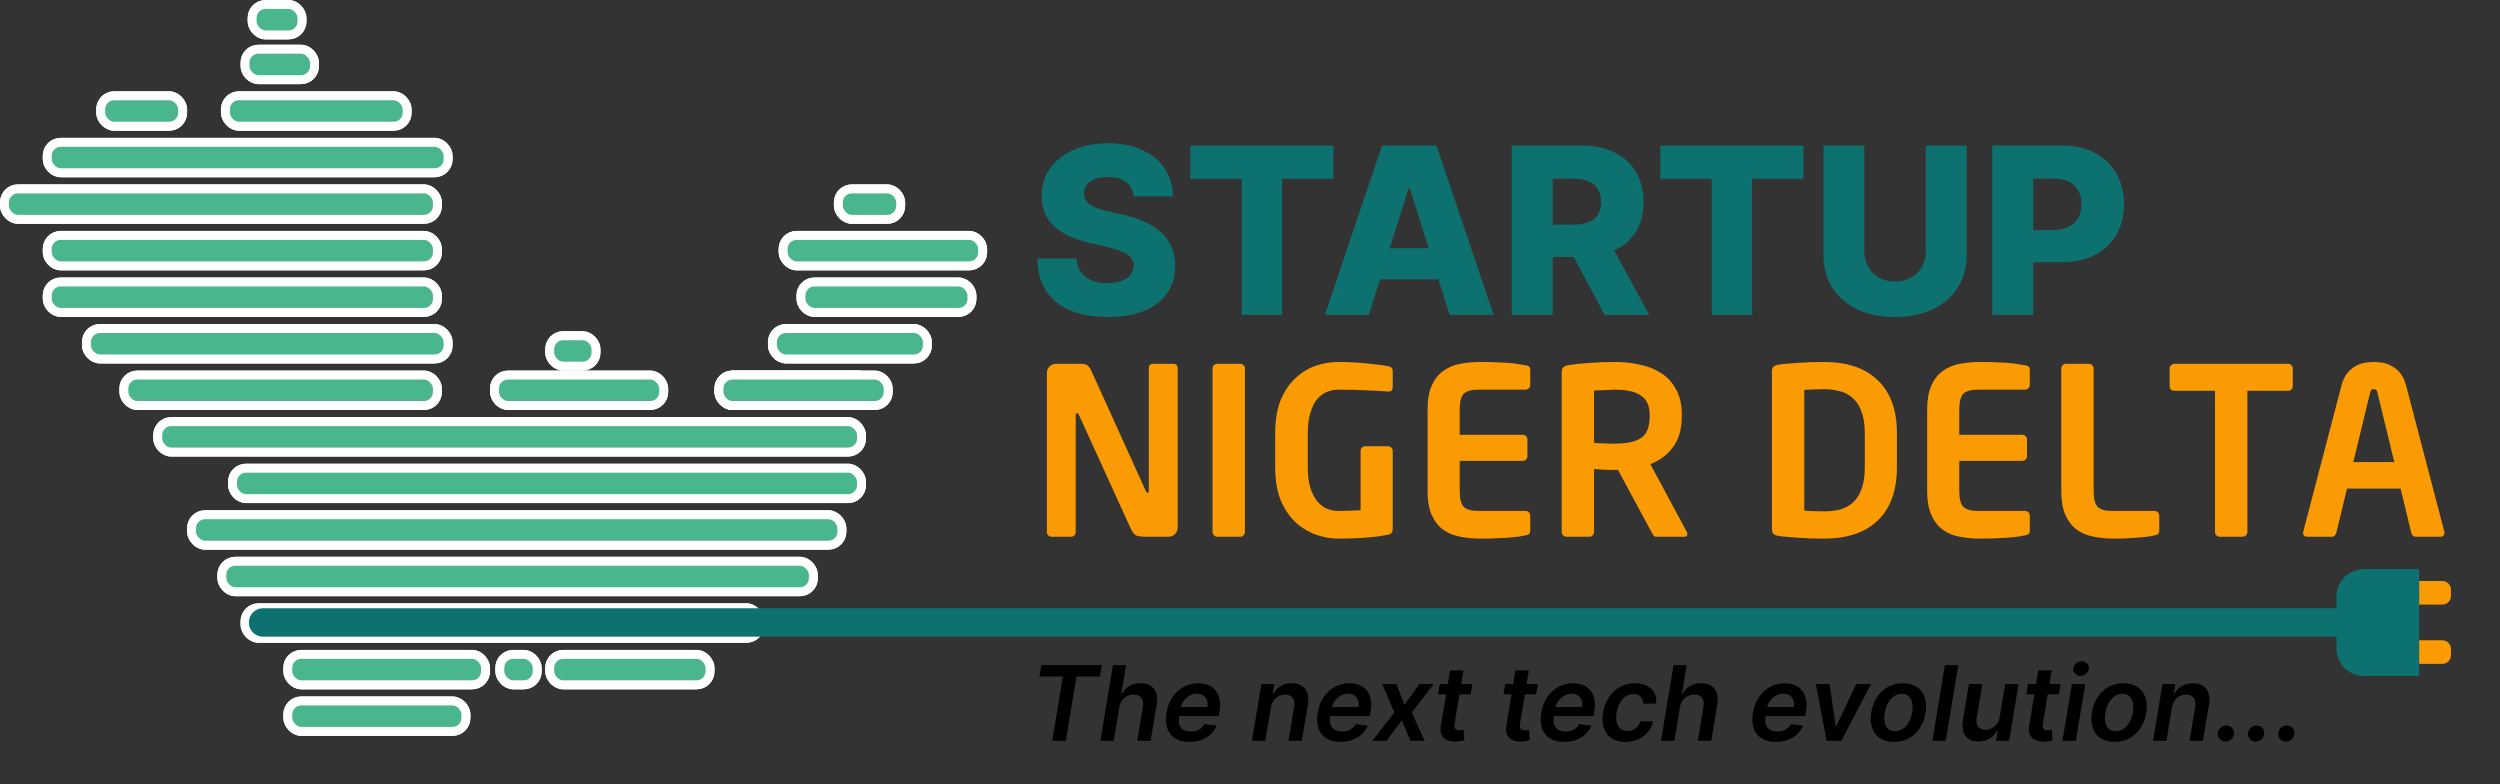 <svg width="169" height="53" viewBox="0 0 169 53" fill="none" xmlns="http://www.w3.org/2000/svg">
<rect x="0" y="0" width="169" height="53" fill="#333333" stroke="none"/>
<path d="M70.268 45.735L70.398 44.957H74.484L74.354 45.735H72.771L72.051 50.078H71.131L71.851 45.735H70.268ZM75.662 47.828L75.292 50.078H74.384L75.234 44.957H76.122L75.802 46.89H75.85C75.971 46.672 76.137 46.5 76.347 46.375C76.559 46.25 76.813 46.187 77.11 46.187C77.373 46.187 77.595 46.243 77.775 46.355C77.955 46.467 78.082 46.63 78.155 46.845C78.23 47.06 78.243 47.323 78.193 47.633L77.783 50.078H76.875L77.26 47.773C77.302 47.514 77.267 47.313 77.157 47.17C77.049 47.025 76.877 46.953 76.642 46.953C76.481 46.953 76.331 46.988 76.195 47.058C76.058 47.126 75.943 47.225 75.85 47.355C75.758 47.485 75.695 47.643 75.662 47.828ZM80.391 50.153C80.006 50.153 79.687 50.073 79.436 49.913C79.184 49.752 79.007 49.523 78.905 49.228C78.805 48.931 78.789 48.582 78.855 48.18C78.92 47.785 79.053 47.439 79.253 47.14C79.453 46.84 79.703 46.607 80.003 46.44C80.305 46.272 80.638 46.187 81.003 46.187C81.24 46.187 81.458 46.226 81.656 46.303C81.854 46.377 82.022 46.494 82.159 46.653C82.295 46.811 82.389 47.013 82.441 47.258C82.493 47.501 82.49 47.791 82.434 48.128L82.391 48.406H79.24L79.338 47.795H81.618C81.648 47.622 81.638 47.468 81.588 47.333C81.538 47.196 81.455 47.089 81.338 47.01C81.222 46.932 81.076 46.893 80.901 46.893C80.722 46.893 80.556 46.938 80.401 47.03C80.247 47.12 80.118 47.237 80.013 47.38C79.908 47.524 79.841 47.675 79.813 47.833L79.71 48.418C79.674 48.658 79.682 48.854 79.736 49.006C79.789 49.157 79.882 49.269 80.016 49.341C80.149 49.412 80.317 49.448 80.521 49.448C80.654 49.448 80.777 49.43 80.891 49.393C81.004 49.356 81.105 49.301 81.193 49.228C81.283 49.153 81.358 49.062 81.418 48.953L82.246 49.048C82.154 49.272 82.02 49.467 81.844 49.633C81.667 49.798 81.455 49.927 81.208 50.018C80.963 50.108 80.691 50.153 80.391 50.153ZM85.908 47.828L85.538 50.078H84.63L85.271 46.237H86.138L86.028 46.89H86.076C86.196 46.675 86.364 46.504 86.581 46.377C86.798 46.251 87.05 46.187 87.339 46.187C87.6 46.187 87.82 46.244 87.999 46.358C88.177 46.469 88.304 46.633 88.379 46.85C88.454 47.065 88.466 47.326 88.414 47.633L88.004 50.078H87.099L87.481 47.773C87.525 47.518 87.492 47.318 87.384 47.173C87.277 47.026 87.105 46.953 86.868 46.953C86.71 46.953 86.564 46.988 86.431 47.058C86.297 47.126 86.185 47.225 86.093 47.355C86.003 47.485 85.942 47.643 85.908 47.828ZM90.609 50.153C90.224 50.153 89.906 50.073 89.654 49.913C89.402 49.752 89.226 49.523 89.124 49.228C89.024 48.931 89.007 48.582 89.074 48.18C89.139 47.785 89.272 47.439 89.472 47.14C89.672 46.84 89.922 46.607 90.222 46.44C90.523 46.272 90.857 46.187 91.222 46.187C91.459 46.187 91.676 46.226 91.875 46.303C92.073 46.377 92.241 46.494 92.377 46.653C92.514 46.811 92.608 47.013 92.66 47.258C92.712 47.501 92.709 47.791 92.652 48.128L92.61 48.406H89.459L89.557 47.795H91.837C91.867 47.622 91.857 47.468 91.807 47.333C91.757 47.196 91.674 47.089 91.557 47.01C91.44 46.932 91.294 46.893 91.12 46.893C90.941 46.893 90.774 46.938 90.619 47.03C90.466 47.12 90.337 47.237 90.232 47.38C90.127 47.524 90.06 47.675 90.032 47.833L89.929 48.418C89.892 48.658 89.901 48.854 89.954 49.006C90.008 49.157 90.101 49.269 90.234 49.341C90.368 49.412 90.536 49.448 90.739 49.448C90.873 49.448 90.996 49.43 91.109 49.393C91.223 49.356 91.324 49.301 91.412 49.228C91.502 49.153 91.577 49.062 91.637 48.953L92.465 49.048C92.373 49.272 92.239 49.467 92.062 49.633C91.885 49.798 91.674 49.927 91.427 50.018C91.182 50.108 90.909 50.153 90.609 50.153ZM94.398 46.237L94.938 47.655L95.961 46.237H96.918L95.441 48.158L96.298 50.078H95.346L94.763 48.696L93.728 50.078H92.767L94.258 48.158L93.438 46.237H94.398ZM99.537 46.237L99.419 46.938H97.213L97.328 46.237H99.537ZM98.024 45.317H98.929L98.329 48.923C98.31 49.045 98.314 49.138 98.339 49.203C98.365 49.267 98.408 49.31 98.466 49.333C98.526 49.356 98.594 49.368 98.669 49.368C98.724 49.368 98.775 49.364 98.824 49.356C98.872 49.346 98.91 49.338 98.939 49.333L98.979 50.041C98.924 50.057 98.85 50.076 98.756 50.096C98.665 50.116 98.555 50.127 98.426 50.131C98.196 50.136 97.996 50.101 97.826 50.026C97.658 49.949 97.534 49.832 97.456 49.673C97.379 49.513 97.362 49.313 97.403 49.073L98.024 45.317ZM103.958 46.237L103.841 46.938H101.635L101.75 46.237H103.958ZM102.445 45.317H103.35L102.75 48.923C102.732 49.045 102.735 49.138 102.76 49.203C102.787 49.267 102.83 49.31 102.888 49.333C102.948 49.356 103.015 49.368 103.09 49.368C103.145 49.368 103.197 49.364 103.245 49.356C103.294 49.346 103.332 49.338 103.361 49.333L103.401 50.041C103.345 50.057 103.271 50.076 103.178 50.096C103.086 50.116 102.976 50.127 102.848 50.131C102.618 50.136 102.418 50.101 102.248 50.026C102.079 49.949 101.956 49.832 101.878 49.673C101.801 49.513 101.783 49.313 101.825 49.073L102.445 45.317ZM105.724 50.153C105.339 50.153 105.021 50.073 104.769 49.913C104.517 49.752 104.341 49.523 104.239 49.228C104.139 48.931 104.122 48.582 104.189 48.18C104.254 47.785 104.386 47.439 104.586 47.14C104.786 46.84 105.037 46.607 105.337 46.44C105.638 46.272 105.972 46.187 106.337 46.187C106.574 46.187 106.791 46.226 106.989 46.303C107.188 46.377 107.355 46.494 107.492 46.653C107.629 46.811 107.723 47.013 107.775 47.258C107.826 47.501 107.824 47.791 107.767 48.128L107.725 48.406H104.574L104.671 47.795H106.952C106.982 47.622 106.972 47.468 106.922 47.333C106.872 47.196 106.789 47.089 106.672 47.01C106.555 46.932 106.409 46.893 106.234 46.893C106.056 46.893 105.889 46.938 105.734 47.03C105.581 47.12 105.452 47.237 105.347 47.38C105.242 47.524 105.175 47.675 105.147 47.833L105.044 48.418C105.007 48.658 105.016 48.854 105.069 49.006C105.122 49.157 105.216 49.269 105.349 49.341C105.482 49.412 105.651 49.448 105.854 49.448C105.988 49.448 106.111 49.43 106.224 49.393C106.338 49.356 106.439 49.301 106.527 49.228C106.617 49.153 106.692 49.062 106.752 48.953L107.58 49.048C107.488 49.272 107.354 49.467 107.177 49.633C107 49.798 106.789 49.927 106.542 50.018C106.297 50.108 106.024 50.153 105.724 50.153ZM109.88 50.153C109.497 50.153 109.182 50.069 108.935 49.901C108.688 49.733 108.516 49.5 108.417 49.203C108.321 48.905 108.305 48.561 108.37 48.173C108.433 47.783 108.564 47.439 108.762 47.14C108.962 46.84 109.214 46.607 109.518 46.44C109.821 46.272 110.16 46.187 110.535 46.187C110.847 46.187 111.113 46.245 111.333 46.36C111.555 46.473 111.72 46.634 111.828 46.843C111.938 47.049 111.981 47.291 111.956 47.568H111.088C111.085 47.383 111.027 47.228 110.915 47.105C110.804 46.98 110.64 46.918 110.425 46.918C110.239 46.918 110.067 46.968 109.91 47.068C109.753 47.166 109.621 47.308 109.513 47.493C109.404 47.678 109.329 47.9 109.288 48.158C109.244 48.42 109.245 48.645 109.29 48.833C109.337 49.02 109.421 49.164 109.543 49.266C109.666 49.366 109.822 49.416 110.01 49.416C110.144 49.416 110.268 49.391 110.383 49.341C110.498 49.289 110.599 49.215 110.685 49.118C110.774 49.022 110.843 48.904 110.893 48.766H111.758C111.69 49.037 111.568 49.278 111.393 49.488C111.22 49.697 111.005 49.86 110.748 49.978C110.491 50.095 110.202 50.153 109.88 50.153ZM113.559 47.828L113.189 50.078H112.281L113.132 44.957H114.019L113.699 46.89H113.747C113.868 46.672 114.034 46.5 114.244 46.375C114.456 46.25 114.71 46.187 115.007 46.187C115.27 46.187 115.492 46.243 115.672 46.355C115.852 46.467 115.979 46.63 116.052 46.845C116.127 47.06 116.14 47.323 116.09 47.633L115.68 50.078H114.772L115.157 47.773C115.199 47.514 115.165 47.313 115.055 47.17C114.946 47.025 114.774 46.953 114.539 46.953C114.378 46.953 114.228 46.988 114.092 47.058C113.955 47.126 113.84 47.225 113.747 47.355C113.655 47.485 113.593 47.643 113.559 47.828ZM120.034 50.153C119.649 50.153 119.331 50.073 119.079 49.913C118.827 49.752 118.651 49.523 118.549 49.228C118.449 48.931 118.432 48.582 118.499 48.18C118.564 47.785 118.697 47.439 118.897 47.14C119.097 46.84 119.347 46.607 119.647 46.44C119.949 46.272 120.282 46.187 120.647 46.187C120.884 46.187 121.101 46.226 121.3 46.303C121.498 46.377 121.666 46.494 121.802 46.653C121.939 46.811 122.033 47.013 122.085 47.258C122.137 47.501 122.134 47.791 122.077 48.128L122.035 48.406H118.884L118.982 47.795H121.262C121.292 47.622 121.282 47.468 121.232 47.333C121.182 47.196 121.099 47.089 120.982 47.01C120.865 46.932 120.72 46.893 120.545 46.893C120.366 46.893 120.199 46.938 120.044 47.03C119.891 47.12 119.762 47.237 119.657 47.38C119.552 47.524 119.485 47.675 119.457 47.833L119.354 48.418C119.318 48.658 119.326 48.854 119.379 49.006C119.433 49.157 119.526 49.269 119.659 49.341C119.793 49.412 119.961 49.448 120.164 49.448C120.298 49.448 120.421 49.43 120.535 49.393C120.648 49.356 120.749 49.301 120.837 49.228C120.927 49.153 121.002 49.062 121.062 48.953L121.89 49.048C121.798 49.272 121.664 49.467 121.487 49.633C121.311 49.798 121.099 49.927 120.852 50.018C120.607 50.108 120.335 50.153 120.034 50.153ZM126.486 46.237L124.478 50.078H123.478L122.75 46.237H123.68L124.09 49.091H124.13L125.488 46.237H126.486ZM128.027 50.153C127.649 50.153 127.333 50.07 127.082 49.903C126.832 49.737 126.656 49.502 126.554 49.201C126.452 48.899 126.434 48.549 126.499 48.15C126.564 47.757 126.694 47.413 126.889 47.118C127.086 46.823 127.333 46.594 127.632 46.432C127.932 46.269 128.268 46.187 128.64 46.187C129.018 46.187 129.332 46.272 129.582 46.44C129.832 46.607 130.008 46.841 130.11 47.143C130.213 47.444 130.232 47.796 130.167 48.198C130.104 48.59 129.973 48.932 129.775 49.226C129.578 49.519 129.331 49.748 129.032 49.911C128.734 50.072 128.399 50.153 128.027 50.153ZM128.102 49.428C128.312 49.428 128.496 49.371 128.655 49.258C128.815 49.143 128.946 48.989 129.047 48.796C129.151 48.6 129.222 48.384 129.262 48.145C129.299 47.915 129.3 47.707 129.265 47.52C129.23 47.332 129.155 47.183 129.04 47.073C128.926 46.961 128.769 46.905 128.567 46.905C128.357 46.905 128.171 46.964 128.009 47.08C127.849 47.195 127.719 47.35 127.617 47.545C127.515 47.739 127.445 47.955 127.407 48.193C127.368 48.423 127.367 48.631 127.402 48.818C127.437 49.005 127.512 49.153 127.627 49.263C127.742 49.373 127.9 49.428 128.102 49.428ZM132.381 44.957L131.531 50.078H130.626L131.476 44.957H132.381ZM135.177 48.463L135.55 46.237H136.455L135.815 50.078H134.937L135.052 49.396H135.012C134.892 49.611 134.721 49.787 134.497 49.923C134.276 50.06 134.02 50.128 133.732 50.128C133.48 50.128 133.268 50.072 133.094 49.961C132.921 49.847 132.798 49.683 132.724 49.468C132.653 49.252 132.642 48.99 132.692 48.683L133.102 46.237H134.007L133.622 48.543C133.584 48.786 133.619 48.98 133.727 49.123C133.837 49.267 134 49.338 134.217 49.338C134.351 49.338 134.485 49.306 134.62 49.241C134.756 49.176 134.876 49.079 134.977 48.951C135.079 48.821 135.146 48.658 135.177 48.463ZM139.304 46.237L139.186 46.938H136.981L137.096 46.237H139.304ZM137.791 45.317H138.696L138.096 48.923C138.078 49.045 138.081 49.138 138.106 49.203C138.133 49.267 138.175 49.31 138.234 49.333C138.294 49.356 138.361 49.368 138.436 49.368C138.491 49.368 138.543 49.364 138.591 49.356C138.64 49.346 138.678 49.338 138.706 49.333L138.746 50.041C138.691 50.057 138.617 50.076 138.524 50.096C138.432 50.116 138.322 50.127 138.194 50.131C137.964 50.136 137.764 50.101 137.594 50.026C137.425 49.949 137.302 49.832 137.224 49.673C137.147 49.513 137.129 49.313 137.171 49.073L137.791 45.317ZM139.421 50.078L140.061 46.237H140.966L140.326 50.078H139.421ZM140.646 45.687C140.501 45.687 140.381 45.639 140.286 45.542C140.191 45.446 140.149 45.33 140.161 45.195C140.173 45.06 140.234 44.944 140.344 44.847C140.455 44.75 140.583 44.702 140.726 44.702C140.871 44.702 140.99 44.75 141.084 44.847C141.179 44.944 141.221 45.06 141.209 45.195C141.199 45.33 141.138 45.446 141.026 45.542C140.916 45.639 140.79 45.687 140.646 45.687ZM142.942 50.153C142.564 50.153 142.249 50.07 141.997 49.903C141.747 49.737 141.571 49.502 141.47 49.201C141.368 48.899 141.349 48.549 141.415 48.15C141.48 47.757 141.61 47.413 141.805 47.118C142.001 46.823 142.249 46.594 142.547 46.432C142.847 46.269 143.183 46.187 143.555 46.187C143.933 46.187 144.248 46.272 144.498 46.44C144.748 46.607 144.924 46.841 145.025 47.143C145.129 47.444 145.148 47.796 145.083 48.198C145.02 48.59 144.889 48.932 144.69 49.226C144.494 49.519 144.246 49.748 143.948 49.911C143.649 50.072 143.314 50.153 142.942 50.153ZM143.017 49.428C143.227 49.428 143.412 49.371 143.57 49.258C143.73 49.143 143.861 48.989 143.963 48.796C144.066 48.6 144.138 48.384 144.178 48.145C144.214 47.915 144.215 47.707 144.18 47.52C144.145 47.332 144.07 47.183 143.955 47.073C143.842 46.961 143.684 46.905 143.482 46.905C143.272 46.905 143.087 46.964 142.925 47.08C142.765 47.195 142.634 47.35 142.532 47.545C142.431 47.739 142.361 47.955 142.322 48.193C142.284 48.423 142.282 48.631 142.317 48.818C142.352 49.005 142.427 49.153 142.542 49.263C142.657 49.373 142.816 49.428 143.017 49.428ZM146.821 47.828L146.451 50.078H145.544L146.184 46.237H147.051L146.941 46.89H146.989C147.109 46.675 147.277 46.504 147.494 46.377C147.711 46.251 147.963 46.187 148.252 46.187C148.513 46.187 148.734 46.244 148.912 46.358C149.09 46.469 149.217 46.633 149.292 46.85C149.367 47.065 149.379 47.326 149.327 47.633L148.917 50.078H148.012L148.394 47.773C148.438 47.518 148.405 47.318 148.297 47.173C148.19 47.026 148.018 46.953 147.782 46.953C147.623 46.953 147.477 46.988 147.344 47.058C147.211 47.126 147.098 47.225 147.006 47.355C146.916 47.485 146.855 47.643 146.821 47.828ZM150.442 50.133C150.289 50.133 150.162 50.08 150.062 49.973C149.962 49.867 149.915 49.737 149.922 49.583C149.929 49.433 149.99 49.306 150.105 49.201C150.22 49.096 150.352 49.043 150.502 49.043C150.651 49.043 150.777 49.096 150.88 49.203C150.985 49.31 151.032 49.437 151.022 49.583C151.016 49.687 150.984 49.78 150.927 49.863C150.872 49.947 150.802 50.013 150.717 50.061C150.632 50.109 150.541 50.133 150.442 50.133ZM152.485 50.133C152.331 50.133 152.205 50.08 152.105 49.973C152.005 49.867 151.958 49.737 151.965 49.583C151.971 49.433 152.032 49.306 152.147 49.201C152.262 49.096 152.395 49.043 152.545 49.043C152.693 49.043 152.819 49.096 152.922 49.203C153.027 49.31 153.075 49.437 153.065 49.583C153.058 49.687 153.026 49.78 152.97 49.863C152.915 49.947 152.845 50.013 152.76 50.061C152.675 50.109 152.583 50.133 152.485 50.133ZM154.527 50.133C154.374 50.133 154.247 50.08 154.147 49.973C154.047 49.867 154 49.737 154.007 49.583C154.014 49.433 154.074 49.306 154.189 49.201C154.304 49.096 154.437 49.043 154.587 49.043C154.735 49.043 154.861 49.096 154.965 49.203C155.07 49.31 155.117 49.437 155.107 49.583C155.1 49.687 155.069 49.78 155.012 49.863C154.957 49.947 154.887 50.013 154.802 50.061C154.717 50.109 154.625 50.133 154.527 50.133Z" fill="black"/>
<rect x="19.455" y="44.237" width="13.367" height="2.057" rx="0.908" fill="#4AB68E" stroke="white" stroke-width="0.605"/>
<rect x="19.455" y="47.384" width="12.042" height="2.057" rx="0.908" fill="#4AB68E" stroke="white" stroke-width="0.605"/>
<rect x="33.788" y="44.237" width="2.527" height="2.057" rx="0.908" fill="#4AB68E" stroke="white" stroke-width="0.605"/>
<rect x="37.16" y="44.237" width="10.838" height="2.057" rx="0.908" fill="#4AB68E" stroke="white" stroke-width="0.605"/>
<rect x="16.564" y="41.089" width="34.807" height="2.057" rx="0.908" fill="#4AB68E" stroke="white" stroke-width="0.605"/>
<rect x="14.997" y="37.943" width="39.987" height="2.057" rx="0.908" fill="#4AB68E" stroke="white" stroke-width="0.605"/>
<rect x="12.95" y="34.797" width="43.961" height="2.057" rx="0.908" fill="#4AB68E" stroke="white" stroke-width="0.605"/>
<rect x="15.72" y="31.649" width="42.516" height="2.057" rx="0.908" fill="#4AB68E" stroke="white" stroke-width="0.605"/>
<rect x="10.662" y="28.502" width="47.575" height="2.057" rx="0.908" fill="#4AB68E" stroke="white" stroke-width="0.605"/>
<rect x="8.373" y="25.355" width="21.196" height="2.057" rx="0.908" fill="#4AB68E" stroke="white" stroke-width="0.605"/>
<rect x="33.427" y="25.355" width="11.44" height="2.057" rx="0.908" fill="#4AB68E" stroke="white" stroke-width="0.605"/>
<rect x="48.603" y="25.355" width="10.356" height="2.057" rx="0.908" fill="#4AB68E" stroke="white" stroke-width="0.605"/>
<rect x="48.603" y="25.355" width="11.44" height="2.057" rx="0.908" fill="#4AB68E" stroke="white" stroke-width="0.605"/>
<rect x="37.16" y="22.693" width="3.129" height="2.057" rx="0.908" fill="#4AB68E" stroke="white" stroke-width="0.605"/>
<rect x="52.216" y="22.209" width="10.476" height="2.057" rx="0.908" fill="#4AB68E" stroke="white" stroke-width="0.605"/>
<rect x="54.144" y="19.062" width="11.56" height="2.057" rx="0.908" fill="#4AB68E" stroke="white" stroke-width="0.605"/>
<rect x="52.939" y="15.915" width="13.488" height="2.057" rx="0.908" fill="#4AB68E" stroke="white" stroke-width="0.605"/>
<rect x="56.674" y="12.769" width="4.213" height="2.057" rx="0.908" fill="#4AB68E" stroke="white" stroke-width="0.605"/>
<rect x="5.844" y="22.209" width="24.448" height="2.057" rx="0.908" fill="#4AB68E" stroke="white" stroke-width="0.605"/>
<rect x="3.194" y="19.062" width="26.376" height="2.057" rx="0.908" fill="#4AB68E" stroke="white" stroke-width="0.605"/>
<rect x="3.194" y="15.915" width="26.376" height="2.057" rx="0.908" fill="#4AB68E" stroke="white" stroke-width="0.605"/>
<rect x="0.303" y="12.769" width="29.267" height="2.057" rx="0.908" fill="#4AB68E" stroke="white" stroke-width="0.605"/>
<rect x="3.194" y="9.622" width="27.098" height="2.057" rx="0.908" fill="#4AB68E" stroke="white" stroke-width="0.605"/>
<rect x="6.807" y="6.476" width="5.538" height="2.057" rx="0.908" fill="#4AB68E" stroke="white" stroke-width="0.605"/>
<rect x="15.239" y="6.476" width="12.283" height="2.057" rx="0.908" fill="#4AB68E" stroke="white" stroke-width="0.605"/>
<rect x="16.564" y="3.327" width="4.695" height="2.057" rx="0.908" fill="#4AB68E" stroke="white" stroke-width="0.605"/>
<rect x="17.044" y="0.303" width="3.37" height="2.057" rx="0.908" fill="#4AB68E" stroke="white" stroke-width="0.605"/>
<rect x="19.455" y="44.237" width="13.367" height="2.057" rx="0.908" fill="#4AB68E" stroke="white" stroke-width="0.605"/>
<rect x="19.455" y="47.384" width="12.042" height="2.057" rx="0.908" fill="#4AB68E" stroke="white" stroke-width="0.605"/>
<rect x="33.788" y="44.237" width="2.527" height="2.057" rx="0.908" fill="#4AB68E" stroke="white" stroke-width="0.605"/>
<rect x="37.16" y="44.237" width="10.838" height="2.057" rx="0.908" fill="#4AB68E" stroke="white" stroke-width="0.605"/>
<rect x="16.564" y="41.089" width="34.807" height="2.057" rx="0.908" fill="#4AB68E" stroke="white" stroke-width="0.605"/>
<rect x="14.997" y="37.943" width="39.987" height="2.057" rx="0.908" fill="#4AB68E" stroke="white" stroke-width="0.605"/>
<rect x="12.95" y="34.797" width="43.961" height="2.057" rx="0.908" fill="#4AB68E" stroke="white" stroke-width="0.605"/>
<rect x="15.72" y="31.649" width="42.516" height="2.057" rx="0.908" fill="#4AB68E" stroke="white" stroke-width="0.605"/>
<rect x="10.662" y="28.502" width="47.575" height="2.057" rx="0.908" fill="#4AB68E" stroke="white" stroke-width="0.605"/>
<rect x="8.373" y="25.355" width="21.196" height="2.057" rx="0.908" fill="#4AB68E" stroke="white" stroke-width="0.605"/>
<rect x="33.427" y="25.355" width="11.44" height="2.057" rx="0.908" fill="#4AB68E" stroke="white" stroke-width="0.605"/>
<rect x="48.603" y="25.355" width="10.356" height="2.057" rx="0.908" fill="#4AB68E" stroke="white" stroke-width="0.605"/>
<rect x="48.603" y="25.355" width="11.44" height="2.057" rx="0.908" fill="#4AB68E" stroke="white" stroke-width="0.605"/>
<rect x="37.16" y="22.693" width="3.129" height="2.057" rx="0.908" fill="#4AB68E" stroke="white" stroke-width="0.605"/>
<rect x="52.216" y="22.209" width="10.476" height="2.057" rx="0.908" fill="#4AB68E" stroke="white" stroke-width="0.605"/>
<rect x="54.144" y="19.062" width="11.56" height="2.057" rx="0.908" fill="#4AB68E" stroke="white" stroke-width="0.605"/>
<rect x="52.939" y="15.915" width="13.488" height="2.057" rx="0.908" fill="#4AB68E" stroke="white" stroke-width="0.605"/>
<rect x="56.674" y="12.769" width="4.213" height="2.057" rx="0.908" fill="#4AB68E" stroke="white" stroke-width="0.605"/>
<rect x="5.844" y="22.209" width="24.448" height="2.057" rx="0.908" fill="#4AB68E" stroke="white" stroke-width="0.605"/>
<rect x="3.194" y="19.062" width="26.376" height="2.057" rx="0.908" fill="#4AB68E" stroke="white" stroke-width="0.605"/>
<rect x="3.194" y="15.915" width="26.376" height="2.057" rx="0.908" fill="#4AB68E" stroke="white" stroke-width="0.605"/>
<rect x="0.303" y="12.769" width="29.267" height="2.057" rx="0.908" fill="#4AB68E" stroke="white" stroke-width="0.605"/>
<rect x="3.194" y="9.622" width="27.098" height="2.057" rx="0.908" fill="#4AB68E" stroke="white" stroke-width="0.605"/>
<rect x="6.807" y="6.476" width="5.538" height="2.057" rx="0.908" fill="#4AB68E" stroke="white" stroke-width="0.605"/>
<rect x="15.239" y="6.476" width="12.283" height="2.057" rx="0.908" fill="#4AB68E" stroke="white" stroke-width="0.605"/>
<rect x="16.564" y="3.327" width="4.695" height="2.057" rx="0.908" fill="#4AB68E" stroke="white" stroke-width="0.605"/>
<rect x="17.044" y="0.303" width="3.37" height="2.057" rx="0.908" fill="#4AB68E" stroke="white" stroke-width="0.605"/>
<path d="M76.639 13.272C76.602 12.863 76.436 12.544 76.142 12.317C75.852 12.086 75.436 11.97 74.896 11.97C74.538 11.97 74.24 12.017 74.002 12.11C73.764 12.203 73.585 12.332 73.466 12.496C73.347 12.656 73.285 12.84 73.281 13.049C73.274 13.22 73.307 13.371 73.382 13.501C73.46 13.632 73.572 13.747 73.717 13.848C73.866 13.945 74.045 14.03 74.254 14.105C74.462 14.179 74.697 14.245 74.957 14.3L75.941 14.524C76.507 14.647 77.006 14.811 77.438 15.015C77.874 15.22 78.239 15.464 78.533 15.747C78.831 16.03 79.057 16.357 79.209 16.725C79.362 17.094 79.44 17.507 79.444 17.966C79.44 18.688 79.258 19.308 78.897 19.826C78.535 20.344 78.016 20.741 77.338 21.016C76.663 21.292 75.85 21.43 74.896 21.43C73.939 21.43 73.104 21.286 72.393 21C71.681 20.713 71.128 20.277 70.734 19.692C70.339 19.107 70.136 18.368 70.124 17.474H72.773C72.795 17.843 72.894 18.15 73.069 18.396C73.244 18.642 73.484 18.828 73.79 18.954C74.099 19.081 74.457 19.145 74.862 19.145C75.235 19.145 75.552 19.094 75.812 18.994C76.077 18.893 76.28 18.753 76.421 18.575C76.563 18.396 76.635 18.191 76.639 17.96C76.635 17.744 76.569 17.56 76.438 17.407C76.308 17.25 76.107 17.116 75.835 17.005C75.567 16.889 75.224 16.783 74.807 16.686L73.611 16.407C72.62 16.18 71.84 15.813 71.27 15.306C70.7 14.796 70.417 14.107 70.421 13.239C70.417 12.531 70.607 11.911 70.99 11.378C71.374 10.845 71.905 10.43 72.583 10.132C73.261 9.834 74.034 9.685 74.902 9.685C75.788 9.685 76.557 9.836 77.209 10.138C77.865 10.436 78.373 10.855 78.734 11.395C79.096 11.935 79.28 12.561 79.288 13.272H76.639ZM80.466 12.088V9.842H90.138V12.088H86.668V21.284H83.942V12.088H80.466ZM92.535 21.284H89.563L93.423 9.842H97.105L100.966 21.284H97.994L95.306 12.725H95.217L92.535 21.284ZM92.138 16.781H98.351V18.882H92.138V16.781ZM102.198 21.284V9.842H106.925C107.782 9.842 108.521 9.996 109.143 10.305C109.769 10.611 110.251 11.05 110.59 11.624C110.929 12.194 111.099 12.87 111.099 13.652C111.099 14.446 110.926 15.12 110.579 15.675C110.233 16.226 109.741 16.647 109.104 16.938C108.467 17.224 107.713 17.368 106.841 17.368H103.852V15.189H106.327C106.744 15.189 107.093 15.135 107.372 15.027C107.655 14.915 107.869 14.747 108.015 14.524C108.16 14.297 108.232 14.006 108.232 13.652C108.232 13.298 108.16 13.006 108.015 12.775C107.869 12.54 107.655 12.365 107.372 12.25C107.089 12.131 106.741 12.071 106.327 12.071H104.964V21.284H102.198ZM108.64 16.055L111.49 21.284H108.473L105.679 16.055H108.64ZM112.241 12.088V9.842H121.913V12.088H118.443V21.284H115.717V12.088H112.241ZM130.186 9.842H132.946V17.223C132.946 18.076 132.743 18.819 132.337 19.452C131.931 20.081 131.365 20.569 130.639 20.916C129.912 21.258 129.069 21.43 128.108 21.43C127.136 21.43 126.286 21.258 125.56 20.916C124.834 20.569 124.269 20.081 123.867 19.452C123.465 18.819 123.264 18.076 123.264 17.223V9.842H126.029V16.982C126.029 17.377 126.115 17.729 126.286 18.038C126.461 18.347 126.705 18.59 127.018 18.765C127.331 18.94 127.694 19.027 128.108 19.027C128.521 19.027 128.883 18.94 129.192 18.765C129.505 18.59 129.749 18.347 129.924 18.038C130.099 17.729 130.186 17.377 130.186 16.982V9.842ZM134.68 21.284V9.842H139.407C140.263 9.842 141.003 10.009 141.625 10.345C142.251 10.676 142.733 11.14 143.072 11.736C143.411 12.328 143.58 13.017 143.58 13.803C143.58 14.593 143.407 15.284 143.061 15.876C142.718 16.465 142.228 16.921 141.591 17.245C140.954 17.569 140.198 17.731 139.323 17.731H136.406V15.552H138.809C139.226 15.552 139.574 15.479 139.854 15.334C140.137 15.189 140.351 14.986 140.496 14.725C140.641 14.46 140.714 14.153 140.714 13.803C140.714 13.449 140.641 13.144 140.496 12.887C140.351 12.626 140.137 12.425 139.854 12.283C139.571 12.142 139.222 12.071 138.809 12.071H137.445V21.284H134.68Z" fill="#0D726F"/>
<path d="M79.611 35.655C79.611 35.833 79.548 35.986 79.422 36.111C79.306 36.227 79.159 36.284 78.981 36.284H77.392C77.203 36.284 77.025 36.263 76.857 36.221C76.7 36.169 76.558 36.001 76.432 35.718L72.939 28.056C72.897 27.972 72.85 27.93 72.798 27.93C72.745 27.93 72.719 27.972 72.719 28.056V35.97C72.719 36.054 72.688 36.127 72.625 36.19C72.572 36.253 72.504 36.284 72.42 36.284H71.083C70.999 36.284 70.925 36.253 70.863 36.19C70.8 36.127 70.768 36.054 70.768 35.97V25.224C70.768 25.045 70.826 24.898 70.941 24.783C71.067 24.657 71.219 24.594 71.397 24.594H73.097C73.265 24.594 73.396 24.626 73.49 24.689C73.595 24.752 73.695 24.888 73.789 25.098L77.455 33.185C77.487 33.269 77.528 33.311 77.581 33.311C77.633 33.311 77.659 33.264 77.659 33.169V24.893C77.659 24.694 77.759 24.594 77.959 24.594H79.312C79.511 24.594 79.611 24.694 79.611 24.893V35.655ZM84.156 35.97C84.156 36.054 84.125 36.127 84.062 36.19C83.999 36.253 83.925 36.284 83.842 36.284H82.284C82.2 36.284 82.127 36.253 82.064 36.19C82.001 36.127 81.969 36.054 81.969 35.97V24.893C81.969 24.809 82.001 24.741 82.064 24.689C82.127 24.626 82.2 24.594 82.284 24.594H83.842C83.925 24.594 83.999 24.626 84.062 24.689C84.125 24.741 84.156 24.809 84.156 24.893V35.97ZM94.148 35.765C94.148 35.975 94.049 36.101 93.849 36.143C93.451 36.227 92.984 36.29 92.449 36.332C91.914 36.384 91.237 36.41 90.419 36.41C90 36.41 89.543 36.332 89.05 36.174C88.557 36.017 88.096 35.755 87.666 35.388C87.246 35.02 86.895 34.528 86.612 33.909C86.339 33.279 86.203 32.503 86.203 31.58V29.314C86.203 28.381 86.334 27.605 86.596 26.986C86.869 26.367 87.215 25.874 87.634 25.507C88.054 25.129 88.51 24.862 89.003 24.704C89.507 24.547 89.994 24.468 90.466 24.468C90.844 24.468 91.206 24.479 91.552 24.5C91.909 24.521 92.234 24.547 92.528 24.578C92.821 24.61 93.084 24.642 93.314 24.673C93.545 24.704 93.723 24.731 93.849 24.752C94.049 24.794 94.148 24.904 94.148 25.082V26.136C94.148 26.252 94.127 26.335 94.085 26.388C94.043 26.44 93.959 26.467 93.834 26.467H93.786C93.419 26.435 92.963 26.409 92.417 26.388C91.872 26.356 91.222 26.341 90.466 26.341C90.204 26.341 89.947 26.393 89.695 26.498C89.454 26.592 89.234 26.755 89.035 26.986C88.846 27.216 88.694 27.526 88.578 27.914C88.463 28.292 88.405 28.758 88.405 29.314V31.58C88.405 32.136 88.463 32.603 88.578 32.98C88.704 33.358 88.862 33.662 89.05 33.893C89.25 34.124 89.47 34.291 89.711 34.396C89.953 34.491 90.189 34.538 90.419 34.538C90.975 34.538 91.494 34.522 91.977 34.491V30.479C91.977 30.395 92.003 30.321 92.056 30.258C92.118 30.195 92.192 30.164 92.276 30.164H93.834C93.917 30.164 93.991 30.195 94.054 30.258C94.117 30.321 94.148 30.395 94.148 30.479V35.765ZM103.443 35.86C103.443 35.975 103.417 36.054 103.364 36.096C103.322 36.138 103.244 36.169 103.128 36.19C103.003 36.211 102.861 36.237 102.704 36.269C102.557 36.29 102.368 36.311 102.137 36.332C101.917 36.353 101.644 36.368 101.319 36.379C101.004 36.4 100.611 36.41 100.139 36.41C99.625 36.41 99.148 36.368 98.707 36.284C98.267 36.2 97.884 36.043 97.559 35.812C97.234 35.571 96.977 35.241 96.788 34.821C96.599 34.402 96.504 33.856 96.504 33.185V27.694C96.504 27.023 96.599 26.477 96.788 26.058C96.977 25.638 97.234 25.313 97.559 25.082C97.884 24.841 98.267 24.678 98.707 24.594C99.148 24.51 99.625 24.468 100.139 24.468C100.611 24.468 101.004 24.479 101.319 24.5C101.644 24.51 101.917 24.526 102.137 24.547C102.368 24.568 102.557 24.594 102.704 24.626C102.861 24.647 103.003 24.668 103.128 24.689C103.244 24.71 103.322 24.741 103.364 24.783C103.417 24.825 103.443 24.904 103.443 25.019V26.026C103.443 26.11 103.412 26.183 103.349 26.246C103.286 26.309 103.212 26.341 103.128 26.341H99.919C99.457 26.341 99.132 26.435 98.943 26.624C98.765 26.813 98.676 27.169 98.676 27.694V29.393H102.94C103.024 29.393 103.097 29.424 103.16 29.487C103.223 29.55 103.254 29.624 103.254 29.708V30.84C103.254 30.924 103.223 30.998 103.16 31.061C103.097 31.124 103.024 31.155 102.94 31.155H98.676V33.185C98.676 33.709 98.765 34.066 98.943 34.255C99.132 34.444 99.457 34.538 99.919 34.538H103.128C103.212 34.538 103.286 34.569 103.349 34.632C103.412 34.695 103.443 34.769 103.443 34.853V35.86ZM114.066 36.096C114.066 36.221 114.003 36.284 113.877 36.284H111.958C111.874 36.284 111.811 36.253 111.769 36.19C111.727 36.127 111.685 36.054 111.643 35.97L109.377 31.769H109.157C108.947 31.769 108.706 31.764 108.433 31.753C108.161 31.732 107.935 31.716 107.757 31.706V35.97C107.757 36.054 107.725 36.127 107.662 36.19C107.61 36.253 107.542 36.284 107.458 36.284H105.885C105.801 36.284 105.727 36.253 105.664 36.19C105.601 36.127 105.57 36.054 105.57 35.97V25.145C105.57 24.988 105.612 24.878 105.696 24.814C105.79 24.741 105.916 24.694 106.073 24.673C106.482 24.61 106.954 24.563 107.489 24.531C108.024 24.489 108.58 24.468 109.157 24.468C109.766 24.468 110.342 24.531 110.888 24.657C111.433 24.773 111.911 24.967 112.32 25.239C112.739 25.512 113.07 25.879 113.311 26.341C113.563 26.792 113.688 27.353 113.688 28.024V28.166C113.688 29.005 113.494 29.687 113.106 30.211C112.729 30.736 112.215 31.124 111.564 31.375L114.035 35.97C114.056 36.001 114.066 36.043 114.066 36.096ZM111.517 28.024C111.517 27.426 111.318 26.996 110.919 26.734C110.531 26.472 109.944 26.341 109.157 26.341C109.073 26.341 108.963 26.346 108.827 26.356C108.701 26.356 108.57 26.362 108.433 26.372C108.297 26.372 108.166 26.377 108.04 26.388C107.925 26.388 107.83 26.393 107.757 26.404V29.944C107.82 29.944 107.914 29.949 108.04 29.959C108.176 29.959 108.313 29.965 108.449 29.975C108.596 29.975 108.732 29.98 108.858 29.991C108.995 29.991 109.094 29.991 109.157 29.991C109.975 29.991 110.573 29.86 110.951 29.598C111.328 29.335 111.517 28.858 111.517 28.166V28.024ZM128.231 31.596C128.231 33.159 127.801 34.354 126.941 35.183C126.092 36.001 124.875 36.41 123.291 36.41C123.008 36.41 122.709 36.405 122.394 36.395C122.09 36.384 121.791 36.368 121.497 36.347C121.214 36.326 120.952 36.305 120.711 36.284C120.48 36.263 120.307 36.242 120.192 36.221C120.055 36.2 119.95 36.153 119.877 36.08C119.814 36.007 119.782 35.891 119.782 35.734V25.145C119.782 24.988 119.814 24.872 119.877 24.799C119.95 24.725 120.055 24.678 120.192 24.657C120.307 24.636 120.48 24.615 120.711 24.594C120.952 24.573 121.214 24.552 121.497 24.531C121.791 24.51 122.09 24.495 122.394 24.484C122.709 24.474 123.008 24.468 123.291 24.468C124.875 24.468 126.092 24.883 126.941 25.711C127.801 26.529 128.231 27.72 128.231 29.283V31.596ZM126.06 29.283C126.06 28.695 125.987 28.213 125.84 27.835C125.704 27.447 125.51 27.143 125.258 26.923C125.017 26.692 124.728 26.535 124.392 26.451C124.057 26.356 123.69 26.309 123.291 26.309C122.997 26.309 122.746 26.314 122.536 26.325C122.326 26.335 122.137 26.346 121.969 26.356V34.522C122.137 34.533 122.326 34.543 122.536 34.554C122.746 34.564 122.997 34.569 123.291 34.569C123.69 34.569 124.057 34.528 124.392 34.444C124.728 34.349 125.017 34.192 125.258 33.972C125.51 33.741 125.704 33.437 125.84 33.059C125.987 32.671 126.06 32.183 126.06 31.596V29.283ZM137.215 35.86C137.215 35.975 137.189 36.054 137.137 36.096C137.095 36.138 137.016 36.169 136.901 36.19C136.775 36.211 136.633 36.237 136.476 36.269C136.329 36.29 136.14 36.311 135.909 36.332C135.689 36.353 135.416 36.368 135.091 36.379C134.777 36.4 134.383 36.41 133.911 36.41C133.397 36.41 132.92 36.368 132.479 36.284C132.039 36.2 131.656 36.043 131.331 35.812C131.006 35.571 130.749 35.241 130.56 34.821C130.371 34.402 130.277 33.856 130.277 33.185V27.694C130.277 27.023 130.371 26.477 130.56 26.058C130.749 25.638 131.006 25.313 131.331 25.082C131.656 24.841 132.039 24.678 132.479 24.594C132.92 24.51 133.397 24.468 133.911 24.468C134.383 24.468 134.777 24.479 135.091 24.5C135.416 24.51 135.689 24.526 135.909 24.547C136.14 24.568 136.329 24.594 136.476 24.626C136.633 24.647 136.775 24.668 136.901 24.689C137.016 24.71 137.095 24.741 137.137 24.783C137.189 24.825 137.215 24.904 137.215 25.019V26.026C137.215 26.11 137.184 26.183 137.121 26.246C137.058 26.309 136.985 26.341 136.901 26.341H133.691C133.229 26.341 132.904 26.435 132.715 26.624C132.537 26.813 132.448 27.169 132.448 27.694V29.393H136.712C136.796 29.393 136.869 29.424 136.932 29.487C136.995 29.55 137.027 29.624 137.027 29.708V30.84C137.027 30.924 136.995 30.998 136.932 31.061C136.869 31.124 136.796 31.155 136.712 31.155H132.448V33.185C132.448 33.709 132.537 34.066 132.715 34.255C132.904 34.444 133.229 34.538 133.691 34.538H136.901C136.985 34.538 137.058 34.569 137.121 34.632C137.184 34.695 137.215 34.769 137.215 34.853V35.86ZM145.966 35.86C145.966 35.975 145.94 36.054 145.887 36.096C145.845 36.138 145.767 36.169 145.651 36.19C145.536 36.221 145.368 36.253 145.148 36.284C144.938 36.305 144.707 36.326 144.456 36.347C144.204 36.368 143.947 36.384 143.685 36.395C143.422 36.405 143.186 36.41 142.977 36.41C142.463 36.41 141.985 36.368 141.545 36.284C141.104 36.2 140.721 36.043 140.396 35.812C140.071 35.571 139.814 35.241 139.625 34.821C139.436 34.402 139.342 33.856 139.342 33.185V24.909C139.342 24.825 139.374 24.752 139.436 24.689C139.499 24.626 139.573 24.594 139.657 24.594H141.214C141.298 24.594 141.372 24.626 141.435 24.689C141.498 24.752 141.529 24.825 141.529 24.909V33.185C141.529 33.709 141.618 34.066 141.797 34.255C141.975 34.444 142.295 34.538 142.756 34.538H145.651C145.735 34.538 145.809 34.569 145.872 34.632C145.935 34.695 145.966 34.769 145.966 34.853V35.86ZM154.991 26.136C154.991 26.22 154.96 26.288 154.897 26.341C154.834 26.393 154.761 26.419 154.677 26.419H151.923V35.97C151.923 36.054 151.892 36.127 151.829 36.19C151.766 36.253 151.692 36.284 151.609 36.284H150.051C149.967 36.284 149.894 36.253 149.831 36.19C149.768 36.127 149.736 36.054 149.736 35.97V26.419H146.983C146.899 26.419 146.825 26.393 146.763 26.341C146.7 26.288 146.668 26.22 146.668 26.136V24.893C146.668 24.809 146.7 24.741 146.763 24.689C146.825 24.626 146.899 24.594 146.983 24.594H154.677C154.761 24.594 154.834 24.626 154.897 24.689C154.96 24.741 154.991 24.809 154.991 24.893V26.136ZM165.251 36.017C165.251 36.101 165.225 36.169 165.173 36.221C165.12 36.263 165.052 36.284 164.968 36.284H163.3C163.227 36.284 163.164 36.258 163.111 36.206C163.059 36.153 163.022 36.09 163.001 36.017L162.278 33.028H158.659L157.935 36.017C157.914 36.09 157.877 36.153 157.825 36.206C157.773 36.258 157.71 36.284 157.636 36.284H155.968C155.884 36.284 155.816 36.263 155.764 36.221C155.711 36.169 155.685 36.101 155.685 36.017C155.685 36.007 155.685 35.996 155.685 35.986C155.696 35.975 155.701 35.959 155.701 35.938L158.281 26.073C158.376 25.706 158.512 25.418 158.69 25.208C158.869 24.998 159.057 24.841 159.257 24.736C159.466 24.62 159.676 24.547 159.886 24.516C160.106 24.484 160.3 24.468 160.468 24.468C160.636 24.468 160.825 24.484 161.035 24.516C161.255 24.547 161.465 24.62 161.664 24.736C161.874 24.841 162.068 24.998 162.246 25.208C162.424 25.418 162.561 25.706 162.655 26.073L165.236 35.938C165.236 35.959 165.236 35.975 165.236 35.986C165.246 35.996 165.251 36.007 165.251 36.017ZM160.72 26.561C160.699 26.467 160.673 26.404 160.641 26.372C160.61 26.33 160.552 26.309 160.468 26.309C160.384 26.309 160.327 26.33 160.295 26.372C160.264 26.404 160.237 26.467 160.216 26.561L159.084 31.234H161.853L160.72 26.561Z" fill="#FA9B03"/>
<path d="M163.531 39.276H165.105C165.426 39.276 165.686 39.536 165.686 39.857V40.29C165.686 40.611 165.426 40.871 165.105 40.871H163.531V39.276Z" fill="#FA9B03"/>
<path d="M163.531 43.284H165.105C165.426 43.284 165.686 43.544 165.686 43.865V44.298C165.686 44.618 165.426 44.879 165.105 44.879H163.531V43.284Z" fill="#FA9B03"/>
<path fill-rule="evenodd" clip-rule="evenodd" d="M159.792 38.475C158.773 38.475 157.947 39.3 157.947 40.319V41.118H17.773C17.25 41.118 16.827 41.542 16.827 42.064V42.094C16.827 42.617 17.25 43.04 17.773 43.04H157.947V43.844C157.947 44.863 158.773 45.689 159.792 45.689H163.531V38.475H159.792Z" fill="#0D726F"/>
</svg>
